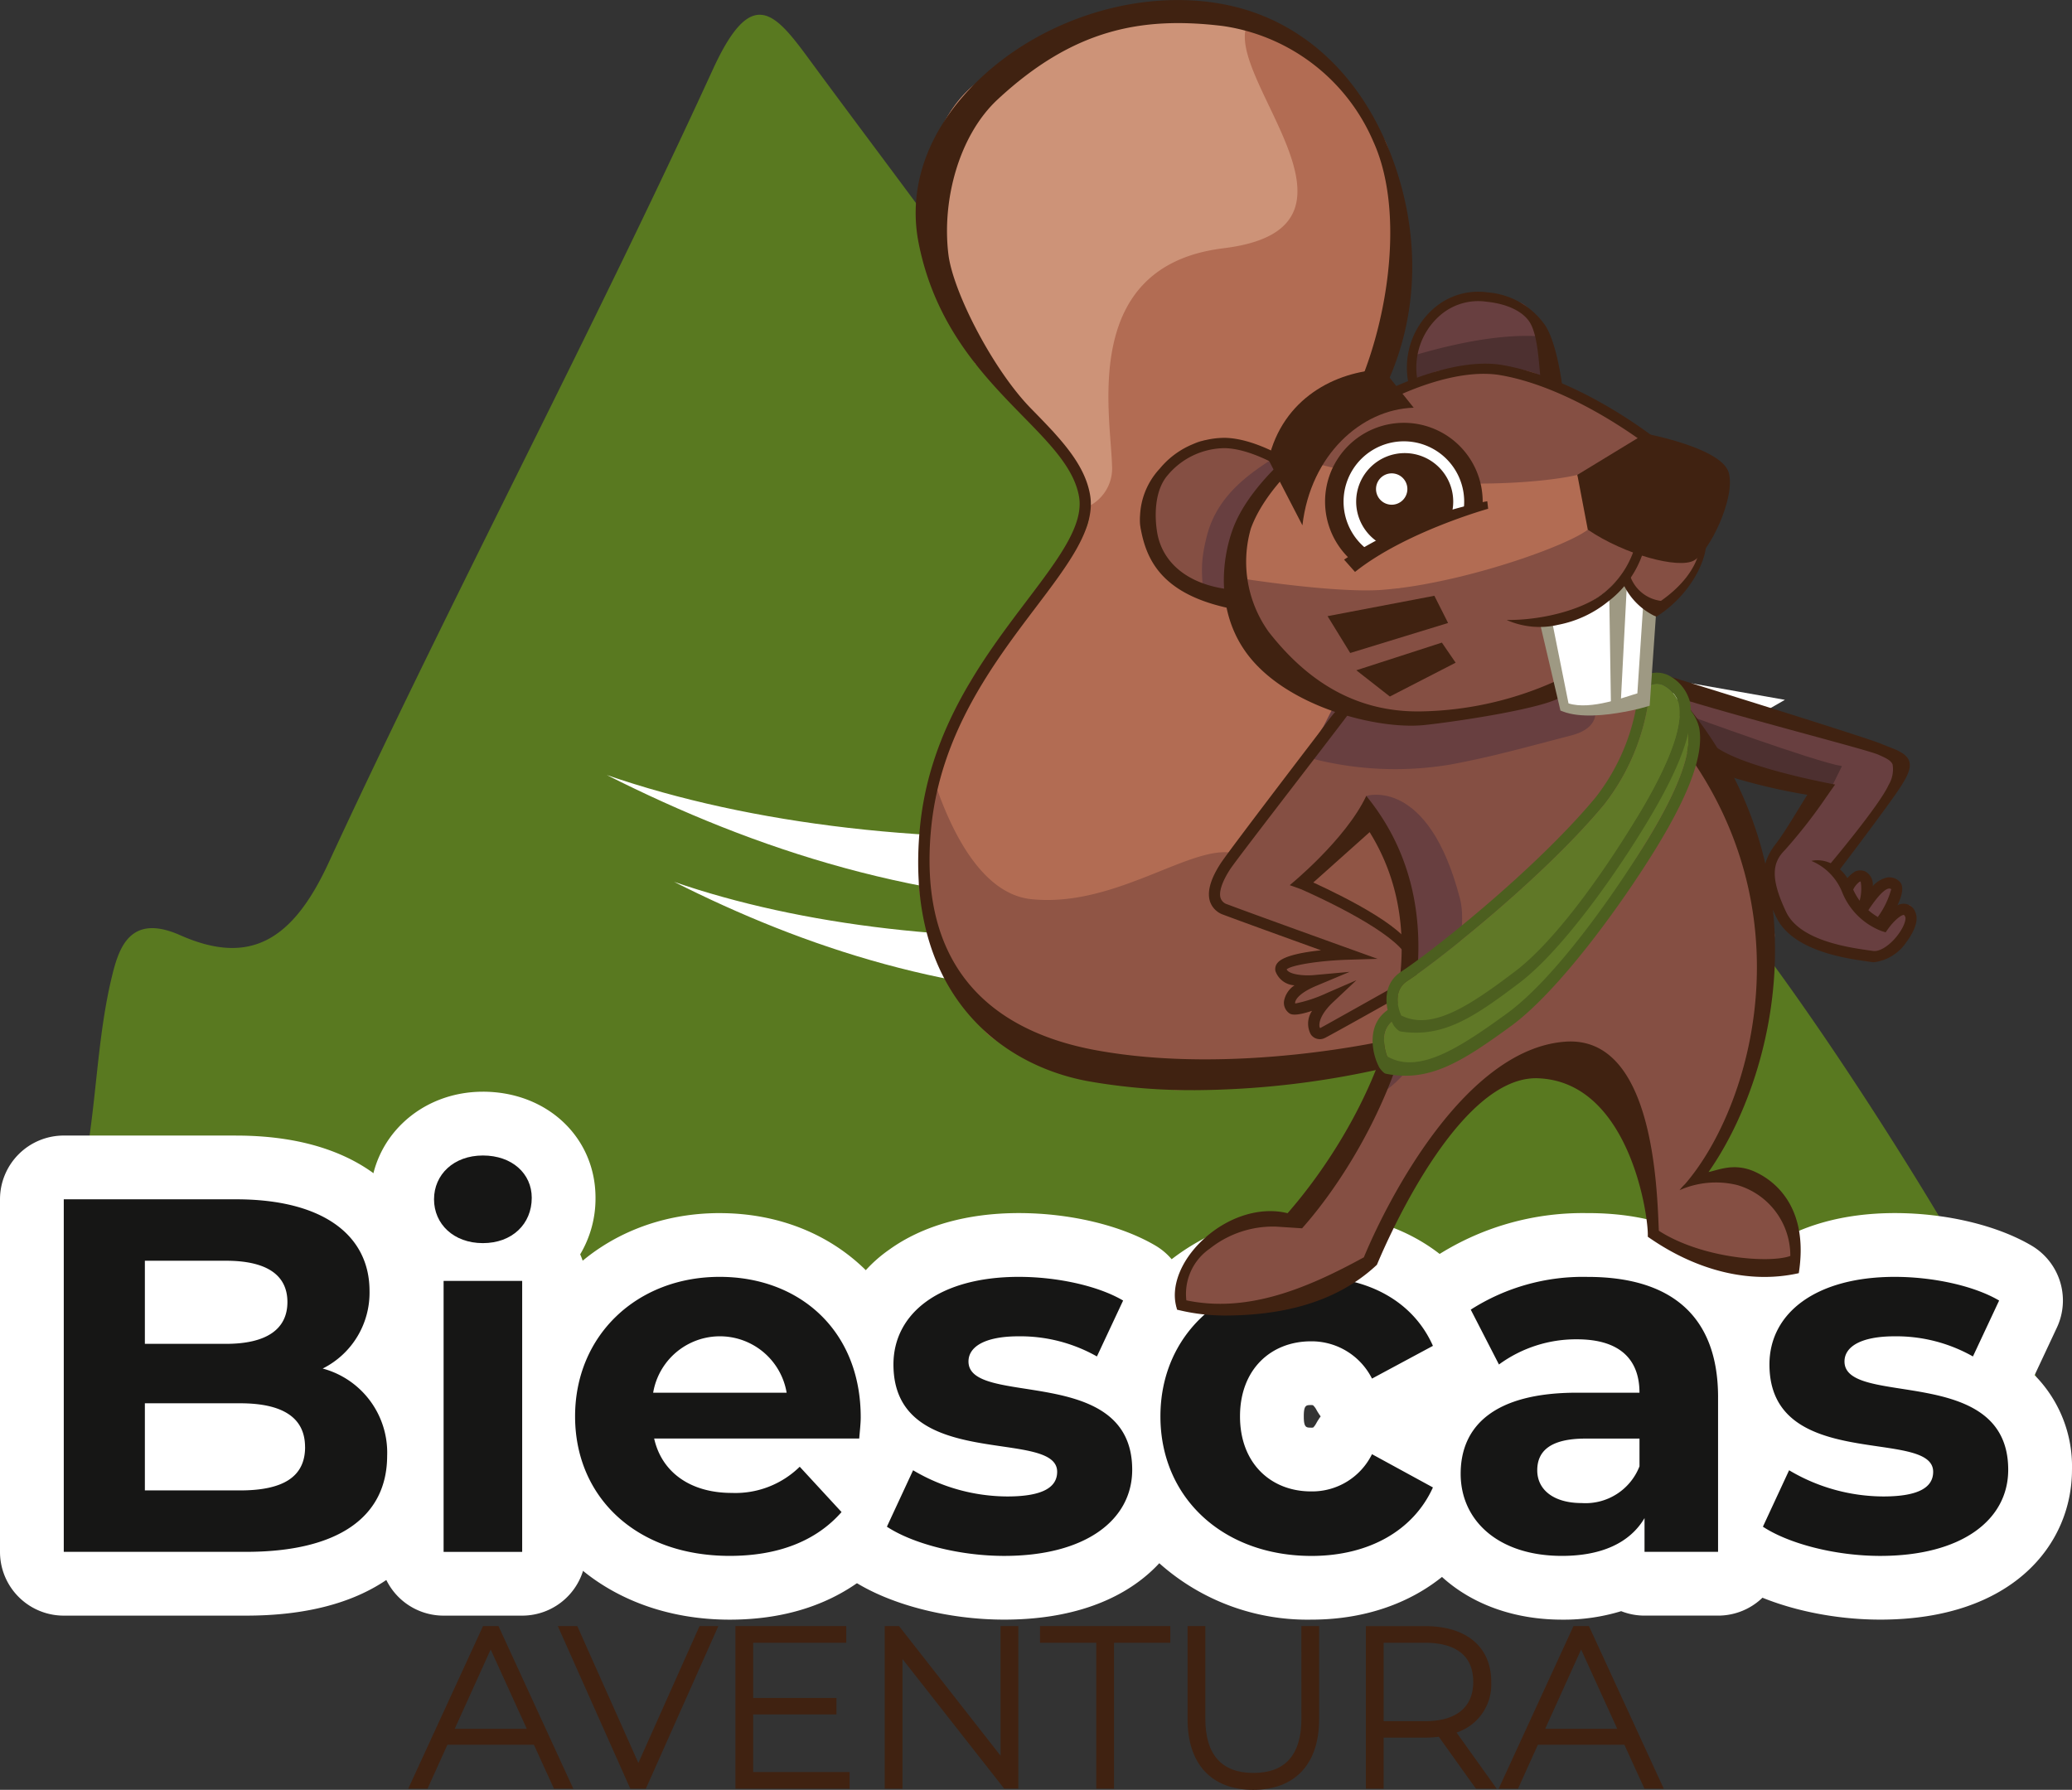 <svg xmlns="http://www.w3.org/2000/svg" xmlns:xlink="http://www.w3.org/1999/xlink" id="Grupo_4141" data-name="Grupo 4141" width="211.493" height="182.712" viewBox="0 0 211.493 182.712"><rect x="0" y="0" width="211.493" height="182.712" fill="#333333" stroke="none"/><defs><clipPath id="clip-path"><rect id="Rect&#xE1;ngulo_1429" data-name="Rect&#xE1;ngulo 1429" width="211.493" height="182.712" fill="none"></rect></clipPath></defs><g id="Grupo_4144" data-name="Grupo 4144" clip-path="url(#clip-path)"><path id="Trazado_1308" data-name="Trazado 1308" d="M208.051,134.573c1.23,3.431,8.576,6.947,2,10.978-4.913,3.012-10.508,8.934-16.28-1.088-6.455-11.209-7.352-10.635-17.533-2.693-4.514,3.521-9.554,6.471-13.551,10.516-5,5.064-6.866,2.247-8.972-2.428-.993-2.2-3.043-3.969-3.772-6.22-1.979-6.114-5.278-5.334-9.489-2.622a44.308,44.308,0,0,1-8.685,4.652c-6.73,2.433-14.386,7.689-17.282-4.942-.83-3.62-3.6-2.544-5.607-.974a66.5,66.5,0,0,0-5.242,5.194c-5.072,4.971-9.582,8.73-14.319-.941-2.8-5.714-7.541-8.487-14.763-5.059-8.929,4.237-18.485.009-27.236-1.583-9.641-1.753-18.43-8.075-27.82-11.8-4.437-1.759-6.178-4.216-5.521-8.862.768-5.438,1-11,2.3-16.3.7-2.856,1.856-6.384,6.945-4.125,7.148,3.174,11.5.5,15.141-7.372C50.97,61.67,65.091,35.167,77.6,7.887c3.966-8.645,6.3-5.836,9.884-.95,9,12.257,18.4,24.26,26.531,37.105,4.43,7,8.119,9.586,15.34,4.553,4.606-3.211,8.523-3.127,11.594,3.11,3.343,6.789,8.467,12.656,11.8,19.448,4.132,8.411,11.927,10.372,19.215,13.146,8.463,3.221,34.393,45.57,36.079,50.274" transform="translate(-4.833 -0.808)" fill="#597920"></path><path id="Trazado_1309" data-name="Trazado 1309" d="M8.254,225.6A3.254,3.254,0,0,1,5,222.343V186.352A3.254,3.254,0,0,1,8.254,183.1H25.838c8.16,0,16.88,3.314,16.88,12.612a11.987,11.987,0,0,1-2.4,7.351,12.089,12.089,0,0,1,4.195,9.462,11.557,11.557,0,0,1-5.049,9.917c-3.019,2.1-7.259,3.158-12.6,3.158Zm18-12.781c3.378,0,3.378-.76,3.378-1.168s0-1.218-3.378-1.218H19.787v2.386Zm-1.44-14.962a5.314,5.314,0,0,0,2.844-.519c.113-.076.175-.118.175-.493,0-.353-.051-.386-.153-.454a5.459,5.459,0,0,0-2.866-.508H19.787v1.975Z" transform="translate(-1.746 -63.924)" fill="#fff"></path><path id="Trazado_1310" data-name="Trazado 1310" d="M24.093,184.607c9,0,13.625,3.754,13.625,9.358a8.652,8.652,0,0,1-4.782,7.918,8.888,8.888,0,0,1,6.581,8.895c0,6.222-4.936,9.82-14.4,9.82H6.509V184.607Zm-9.306,14.756h8.278c4.062,0,6.273-1.44,6.273-4.267s-2.211-4.216-6.273-4.216H14.787v8.483m0,14.962H24.5c4.319,0,6.632-1.338,6.632-4.422,0-3.034-2.313-4.473-6.632-4.473H14.787v8.895M24.093,178.1H6.509A6.509,6.509,0,0,0,0,184.607V220.6a6.509,6.509,0,0,0,6.509,6.509H25.121c6.019,0,10.883-1.258,14.457-3.739a14.874,14.874,0,0,0,6.448-12.59,15.608,15.608,0,0,0-3.383-9.911,15.524,15.524,0,0,0,1.584-6.9c0-7.319-5.273-15.866-20.134-15.866" transform="translate(0 -62.179)" fill="#fff"></path><path id="Trazado_1311" data-name="Trazado 1311" d="M67.3,223.2a3.254,3.254,0,0,1-3.254-3.254V192.282a3.252,3.252,0,0,1,1.477-2.727,7.459,7.459,0,0,1-2.454-5.6c0-4.405,3.543-7.728,8.242-7.728s8.241,3.256,8.241,7.574a7.678,7.678,0,0,1-2.48,5.739,3.253,3.253,0,0,1,1.5,2.744v27.662a3.254,3.254,0,0,1-3.254,3.254Z" transform="translate(-22.018 -61.525)" fill="#fff"></path><path id="Trazado_1312" data-name="Trazado 1312" d="M69.561,177.734c2.982,0,4.987,1.851,4.987,4.319,0,2.673-2.005,4.627-4.987,4.627s-4.988-1.954-4.988-4.473,2.006-4.473,4.988-4.473m4.01,40.464H65.55V190.536h8.021Zm-4.01-46.973c-6.447,0-11.5,4.824-11.5,10.982a10.709,10.709,0,0,0,1.568,5.616,6.48,6.48,0,0,0-.591,2.713V218.2a6.509,6.509,0,0,0,6.509,6.509h8.021A6.509,6.509,0,0,0,80.08,218.2V190.536a6.5,6.5,0,0,0-.588-2.707,11.137,11.137,0,0,0,1.565-5.777c0-6.173-4.942-10.828-11.5-10.828" transform="translate(-20.272 -59.779)" fill="#fff"></path><path id="Trazado_1313" data-name="Trazado 1313" d="M104.225,230.256c-11.21,0-19.039-7.195-19.039-17.5,0-9.975,7.742-17.5,18.01-17.5,10.393,0,17.651,7.237,17.651,17.6,0,.584-.061,1.243-.113,1.824-.019.2-.036.4-.051.585a3.254,3.254,0,0,1-3.245,3.006h-1.295l1.887,2.046a3.254,3.254,0,0,1,.054,4.352c-3.2,3.651-8,5.581-13.86,5.581" transform="translate(-29.741 -68.171)" fill="#fff"></path><path id="Trazado_1314" data-name="Trazado 1314" d="M101.45,196.772c8.124,0,14.4,5.45,14.4,14.345,0,.617-.1,1.491-.154,2.16H94.766c.771,3.445,3.7,5.553,7.918,5.553a9.376,9.376,0,0,0,6.941-2.674l4.268,4.628c-2.571,2.931-6.427,4.473-11.414,4.473-9.563,0-15.784-6.015-15.784-14.242,0-8.279,6.324-14.242,14.756-14.242M94.663,208.6h13.625a6.909,6.909,0,0,0-13.625,0m6.787-18.335c-12.123,0-21.265,8.921-21.265,20.751,0,12.024,9.375,20.751,22.293,20.751,8.629,0,13.631-3.638,16.308-6.69a6.512,6.512,0,0,0,1.1-6.824,6.5,6.5,0,0,0,2.292-4.478c.012-.167.029-.35.047-.537.059-.65.126-1.388.126-2.119,0-12.083-8.792-20.853-20.905-20.853" transform="translate(-27.995 -66.426)" fill="#fff"></path><path id="Trazado_1315" data-name="Trazado 1315" d="M149.32,230.256c-5.126,0-10.532-1.382-13.773-3.52a3.255,3.255,0,0,1-1.159-4.087l2.674-5.758a3.253,3.253,0,0,1,1.222-1.387,9.726,9.726,0,0,1-3.53-8.04c0-8.428,8.064-12.2,16.057-12.2,4.578,0,9.288,1.1,12.293,2.866a3.253,3.253,0,0,1,1.3,4.185l-2.674,5.707a3.247,3.247,0,0,1-1.047,1.261,9.585,9.585,0,0,1,4.954,8.926c0,8.321-8.194,12.046-16.314,12.046" transform="translate(-46.813 -68.171)" fill="#fff"></path><path id="Trazado_1316" data-name="Trazado 1316" d="M149.065,196.772c3.805,0,8.021.874,10.643,2.417l-2.674,5.707a15.882,15.882,0,0,0-7.969-2.057c-3.6,0-5.141,1.132-5.141,2.571,0,4.731,16.71.154,16.71,11.054,0,5.141-4.782,8.792-13.06,8.792-4.678,0-9.409-1.286-11.979-2.982l2.673-5.759a18.925,18.925,0,0,0,9.615,2.673c3.7,0,5.09-.977,5.09-2.519,0-4.525-16.71.1-16.71-10.952,0-5.244,4.73-8.946,12.8-8.946m0-6.509c-5.271,0-9.848,1.292-13.236,3.737a14.152,14.152,0,0,0-6.075,11.718,13.717,13.717,0,0,0,2.531,8.226l-2.6,5.589a6.509,6.509,0,0,0,2.319,8.173c3.793,2.5,9.757,4.058,15.564,4.058,13.518,0,19.569-7.685,19.569-15.3a13.25,13.25,0,0,0-3.816-9.656l2.275-4.858a6.508,6.508,0,0,0-2.593-8.371c-3.529-2.076-8.742-3.316-13.944-3.316" transform="translate(-45.067 -66.426)" fill="#fff"></path><path id="Trazado_1317" data-name="Trazado 1317" d="M195.662,230.256c-10.823,0-18.679-7.358-18.679-17.5s7.855-17.5,18.679-17.5c7.13,0,12.874,3.357,15.366,8.98a3.254,3.254,0,0,1-1.435,4.185l-6.22,3.342A3.253,3.253,0,0,1,199,210.512a3.689,3.689,0,0,0-3.392-2.159c-2.5,0-4,1.647-4,4.406s1.494,4.406,4,4.406a3.593,3.593,0,0,0,3.379-2.136,3.253,3.253,0,0,1,4.4-1.272l6.221,3.394a3.255,3.255,0,0,1,1.405,4.2c-2.527,5.575-8.267,8.9-15.355,8.9" transform="translate(-61.789 -68.171)" fill="#fff"></path><path id="Trazado_1318" data-name="Trazado 1318" d="M193.916,196.772c5.81,0,10.386,2.52,12.391,7.044l-6.22,3.342a6.9,6.9,0,0,0-6.222-3.805c-4.062,0-7.25,2.828-7.25,7.661s3.188,7.661,7.25,7.661a6.805,6.805,0,0,0,6.222-3.805l6.22,3.394c-2,4.422-6.581,6.992-12.391,6.992-9,0-15.424-5.913-15.424-14.242s6.427-14.242,15.424-14.242m0-6.509a22.678,22.678,0,0,0-15.5,5.722,20.77,20.77,0,0,0,0,30.058,22.68,22.68,0,0,0,15.5,5.721c8.4,0,15.249-4.043,18.319-10.814a6.509,6.509,0,0,0-2.811-8.4l-2.789-1.521,2.753-1.479a6.509,6.509,0,0,0,2.87-8.37c-3.029-6.835-9.885-10.916-18.342-10.916m-.051,21.9c-.493,0-.741,0-.741-1.152s.248-1.152.741-1.152a.775.775,0,0,1,.2.018,1.757,1.757,0,0,1,.368.5,6.708,6.708,0,0,0,.414.639,6.549,6.549,0,0,0-.44.686,1.889,1.889,0,0,1-.32.449,1.1,1.1,0,0,1-.217.017" transform="translate(-60.044 -66.426)" fill="#fff"></path><path id="Trazado_1319" data-name="Trazado 1319" d="M237.654,230.256c-8,0-13.589-4.785-13.589-11.635a10.492,10.492,0,0,1,4.693-9.037,3.249,3.249,0,0,1-.426-.633l-2.879-5.6a3.255,3.255,0,0,1,1.007-4.138,24.305,24.305,0,0,1,13.816-3.946c10.531,0,16.571,5.665,16.571,15.543V226.59a3.254,3.254,0,0,1-3.254,3.254h-7.507a3.24,3.24,0,0,1-2.1-.767,15.723,15.723,0,0,1-6.333,1.179m1.475-11.935a5.081,5.081,0,0,0,1.386-.044h-.445a9.016,9.016,0,0,0-.942.044" transform="translate(-78.227 -68.171)" fill="#fff"></path><path id="Trazado_1320" data-name="Trazado 1320" d="M238.531,196.772c8.432,0,13.317,3.908,13.317,12.289v15.784h-7.507V221.4c-1.491,2.519-4.371,3.856-8.432,3.856-6.478,0-10.335-3.6-10.335-8.381,0-4.884,3.445-8.278,11.877-8.278h6.375c0-3.445-2.056-5.45-6.375-5.45a13.3,13.3,0,0,0-7.969,2.571l-2.879-5.6a21.256,21.256,0,0,1,11.928-3.342m-.616,23.086a5.911,5.911,0,0,0,5.913-3.754v-2.828h-5.5c-3.754,0-4.936,1.388-4.936,3.239,0,2.005,1.7,3.342,4.525,3.342m.616-29.595a27.611,27.611,0,0,0-15.7,4.549,6.51,6.51,0,0,0-2.014,8.277l2.056,4a13.8,13.8,0,0,0-3.8,9.785c0,8.627,7.083,14.889,16.843,14.889a19.953,19.953,0,0,0,6.039-.866,6.482,6.482,0,0,0,2.393.454h7.507a6.509,6.509,0,0,0,6.509-6.509V209.06c0-7.518-3.088-11.845-5.678-14.149-3.466-3.084-8.226-4.648-14.147-4.648" transform="translate(-76.481 -66.426)" fill="#fff"></path><path id="Trazado_1321" data-name="Trazado 1321" d="M286.7,230.256c-5.126,0-10.532-1.382-13.772-3.52a3.254,3.254,0,0,1-1.159-4.087l2.673-5.758a3.248,3.248,0,0,1,1.222-1.386,9.728,9.728,0,0,1-3.53-8.041c0-8.428,8.065-12.2,16.057-12.2,4.578,0,9.289,1.1,12.294,2.866a3.253,3.253,0,0,1,1.3,4.185l-2.674,5.707a3.253,3.253,0,0,1-1.047,1.261,9.586,9.586,0,0,1,4.954,8.926c0,8.321-8.193,12.046-16.314,12.046" transform="translate(-94.775 -68.171)" fill="#fff"></path><path id="Trazado_1322" data-name="Trazado 1322" d="M286.444,196.772c3.8,0,8.021.874,10.644,2.417l-2.674,5.707a15.882,15.882,0,0,0-7.969-2.057c-3.6,0-5.141,1.132-5.141,2.571,0,4.731,16.71.154,16.71,11.054,0,5.141-4.781,8.792-13.06,8.792-4.678,0-9.409-1.286-11.979-2.982l2.673-5.759a18.926,18.926,0,0,0,9.615,2.673c3.7,0,5.09-.977,5.09-2.519,0-4.525-16.711.1-16.711-10.952,0-5.244,4.731-8.946,12.8-8.946m0-6.509c-5.271,0-9.848,1.292-13.236,3.737a14.153,14.153,0,0,0-6.075,11.718,13.723,13.723,0,0,0,2.531,8.227l-2.594,5.588a6.51,6.51,0,0,0,2.318,8.173c3.793,2.5,9.757,4.058,15.565,4.058,13.518,0,19.569-7.685,19.569-15.3a13.25,13.25,0,0,0-3.816-9.656l2.276-4.857a6.509,6.509,0,0,0-2.594-8.372c-3.53-2.076-8.742-3.316-13.944-3.316" transform="translate(-93.029 -66.426)" fill="#fff"></path><path id="Trazado_1323" data-name="Trazado 1323" d="M71.655,255.04l-7.636,16.6H65.99l2.027-4.488h8.831l2.05,4.488h1.97l-7.635-16.6Zm4.464,10.48H68.768l3.666-8.092Z" transform="translate(-22.351 -89.041)" fill="#402211"></path><path id="Trazado_1324" data-name="Trazado 1324" d="M95.7,269.012,89.467,255.04H87.478l7.4,16.6h1.585l7.4-16.6h-1.92Z" transform="translate(-30.541 -89.041)" fill="#402211"></path><path id="Trazado_1325" data-name="Trazado 1325" d="M117.143,264.053h8.5v-1.676h-8.5v-5.637h9.5v-1.7H115.33v16.6h11.655v-1.7h-9.842Z" transform="translate(-40.265 -89.041)" fill="#402211"></path><path id="Trazado_1326" data-name="Trazado 1326" d="M150.569,268.274,140.208,255.04h-1.464v16.6h1.813V258.4l10.384,13.236h1.44v-16.6h-1.813Z" transform="translate(-48.439 -89.041)" fill="#402211"></path><path id="Trazado_1327" data-name="Trazado 1327" d="M163.1,256.739h5.741v14.9h1.813v-14.9H176.4v-1.7H163.1Z" transform="translate(-56.944 -89.041)" fill="#402211"></path><path id="Trazado_1328" data-name="Trazado 1328" d="M197.858,264.5c0,3.67-1.646,5.53-4.892,5.53s-4.914-1.86-4.914-5.53V255.04h-1.813v9.507c0,4.58,2.444,7.206,6.7,7.206s6.727-2.627,6.727-7.206V255.04h-1.813Z" transform="translate(-65.021 -89.041)" fill="#402211"></path><path id="Trazado_1329" data-name="Trazado 1329" d="M227,260.742c0-3.57-2.523-5.7-6.75-5.7H214.2v16.6h1.813v-5.217h4.231a11.059,11.059,0,0,0,1.4-.092l3.789,5.309h2.122l-4.1-5.737a5.144,5.144,0,0,0,3.54-5.159m-1.835,0c0,2.582-1.746,4-4.915,4h-4.231v-8.006h4.231c2.243,0,4.915.694,4.915,4" transform="translate(-74.784 -89.041)" fill="#402211"></path><path id="Trazado_1330" data-name="Trazado 1330" d="M244.241,255.04h-1.578l-7.636,16.6H237l2.027-4.488h8.831l2.05,4.488h1.97Zm2.886,10.48h-7.351l3.666-8.092Z" transform="translate(-82.054 -89.041)" fill="#402211"></path><path id="Trazado_1331" data-name="Trazado 1331" d="M43.008,214.268c0,6.221-4.936,9.82-14.4,9.82H10V188.1H27.584c9,0,13.625,3.753,13.625,9.358a8.651,8.651,0,0,1-4.781,7.918,8.888,8.888,0,0,1,6.581,8.895m-24.731-19.9v8.484h8.278c4.061,0,6.272-1.44,6.272-4.267s-2.211-4.217-6.272-4.217Zm16.35,19.024c0-3.034-2.314-4.473-6.632-4.473H18.278v8.895H28c4.319,0,6.632-1.338,6.632-4.422" transform="translate(-3.491 -65.67)" fill="#161615"></path><path id="Trazado_1332" data-name="Trazado 1332" d="M68.065,185.7c0-2.52,2.005-4.473,4.987-4.473s4.988,1.851,4.988,4.319c0,2.673-2,4.627-4.988,4.627s-4.987-1.954-4.987-4.473m.977,8.329h8.021v27.661H69.042Z" transform="translate(-23.763 -63.27)" fill="#161615"></path><path id="Trazado_1333" data-name="Trazado 1333" d="M119.183,216.767H98.257c.771,3.445,3.7,5.553,7.918,5.553a9.375,9.375,0,0,0,6.941-2.674l4.268,4.628c-2.571,2.931-6.427,4.473-11.414,4.473-9.563,0-15.784-6.015-15.784-14.242,0-8.278,6.324-14.242,14.756-14.242,8.124,0,14.4,5.45,14.4,14.345,0,.617-.1,1.491-.154,2.16m-21.029-4.678H111.78a6.909,6.909,0,0,0-13.625,0" transform="translate(-31.486 -69.917)" fill="#161615"></path><path id="Trazado_1334" data-name="Trazado 1334" d="M139.086,225.766l2.673-5.759a18.92,18.92,0,0,0,9.615,2.674c3.7,0,5.09-.977,5.09-2.519,0-4.526-16.71.1-16.71-10.952,0-5.244,4.73-8.946,12.8-8.946,3.805,0,8.021.874,10.643,2.417l-2.674,5.708a15.882,15.882,0,0,0-7.969-2.057c-3.6,0-5.141,1.131-5.141,2.571,0,4.73,16.711.154,16.711,11.054,0,5.142-4.782,8.792-13.06,8.792-4.679,0-9.409-1.285-11.98-2.982" transform="translate(-48.558 -69.917)" fill="#161615"></path><path id="Trazado_1335" data-name="Trazado 1335" d="M181.982,214.505c0-8.33,6.427-14.242,15.424-14.242,5.81,0,10.386,2.52,12.391,7.044l-6.22,3.342a6.9,6.9,0,0,0-6.222-3.805c-4.062,0-7.25,2.828-7.25,7.661s3.188,7.661,7.25,7.661a6.806,6.806,0,0,0,6.222-3.8l6.22,3.394c-2,4.422-6.581,6.992-12.391,6.992-9,0-15.424-5.913-15.424-14.242" transform="translate(-63.535 -69.917)" fill="#161615"></path><path id="Trazado_1336" data-name="Trazado 1336" d="M255.338,212.552v15.784h-7.506v-3.444c-1.491,2.519-4.371,3.856-8.432,3.856-6.478,0-10.335-3.6-10.335-8.381,0-4.884,3.445-8.278,11.877-8.278h6.375c0-3.445-2.056-5.45-6.375-5.45a13.3,13.3,0,0,0-7.969,2.571l-2.879-5.6a21.255,21.255,0,0,1,11.928-3.342c8.432,0,13.317,3.908,13.317,12.289m-8.021,7.044v-2.828h-5.5c-3.754,0-4.936,1.388-4.936,3.239,0,2.005,1.7,3.342,4.525,3.342a5.911,5.911,0,0,0,5.913-3.754" transform="translate(-79.972 -69.917)" fill="#161615"></path><path id="Trazado_1337" data-name="Trazado 1337" d="M276.465,225.766l2.673-5.759a18.92,18.92,0,0,0,9.615,2.674c3.7,0,5.09-.977,5.09-2.519,0-4.526-16.711.1-16.711-10.952,0-5.244,4.731-8.946,12.8-8.946,3.8,0,8.021.874,10.644,2.417l-2.674,5.708a15.882,15.882,0,0,0-7.969-2.057c-3.6,0-5.141,1.131-5.141,2.571,0,4.73,16.711.154,16.711,11.054,0,5.142-4.782,8.792-13.06,8.792-4.678,0-9.409-1.285-11.979-2.982" transform="translate(-96.521 -69.917)" fill="#161615"></path><path id="Trazado_1338" data-name="Trazado 1338" d="M105.674,133.843c26.808,13.517,60.656,19.984,106.568-6.8l-8.409-1.484c-31.12,16.362-72.277,17.24-98.159,8.289" transform="translate(-36.893 -43.834)" fill="#fff"></path><path id="Trazado_1339" data-name="Trazado 1339" d="M95.164,116.542c30.249,15.253,68.444,22.55,120.25-7.678l-9.488-1.674c-35.115,18.461-81.557,19.453-110.761,9.352" transform="translate(-33.224 -37.423)" fill="#fff"></path><path id="Trazado_1340" data-name="Trazado 1340" d="M262.058,107.3l20.523,6.227s2.766,1.314,2.766,2.011-2.766,5.724-2.766,5.724l-4.018,5.055s1.838,1.1,1.559,1.986,1.146-1.658,1.146-1.658.758.584.758.873-.521,2.663-.521,2.663l2.229-2.419s1.4-.023,1.613.519-1.8,3-1.8,3,2.523-1.759,2.911-1.366.634,1.507-.576,3.305a6.973,6.973,0,0,1-3.776,2.387l-6.9-2.578s-2.876-3.6-2.958-5.263-.462-2.9.2-3.37,4.927-6.261,4.927-6.261l-9.12-1.414-5.035-7.33Z" transform="translate(-91.491 -37.463)" fill="#683f40"></path><path id="Trazado_1341" data-name="Trazado 1341" d="M262.058,107.3l20.523,6.227s2.766,1.314,2.766,2.011-2.766,5.724-2.766,5.724l-4.018,5.055s1.838,1.1,1.559,1.986,1.146-1.658,1.146-1.658.758.584.758.873-.521,2.663-.521,2.663l2.229-2.419s1.4-.023,1.613.519-1.8,3-1.8,3,2.523-1.759,2.911-1.366.634,1.507-.576,3.305a6.973,6.973,0,0,1-3.776,2.387l-6.9-2.578s-2.876-3.6-2.958-5.263-.462-2.9.2-3.37,4.927-6.261,4.927-6.261l-9.12-1.414-5.035-7.33Z" transform="translate(-91.491 -37.463)" fill="#683f40"></path><path id="Trazado_1342" data-name="Trazado 1342" d="M278.951,126.253l-.87-.736c.053-.06,5.231-6.2,6.178-8.308a3.114,3.114,0,0,0,.416-2.095c-.163-.422-.672-.663-1.488-1.02-1.205-.526-13.771-3.725-20.359-5.782l-.769-2.144c.778.244,20.028,6.2,21.556,6.871.929.407,2.386.779,2.728,1.664.283.73-.143,1.622-1.045,2.972-1.377,2.051-6.13,8.32-6.347,8.577" transform="translate(-91.491 -37.066)" fill="#402211"></path><path id="Trazado_1343" data-name="Trazado 1343" d="M293.471,141.9l-.95-.627a8.76,8.76,0,0,0,1.369-2.835.308.308,0,0,0-.235-.069c-.684.081-1.77,1.709-2.178,2.32l-1.013-.5a4.561,4.561,0,0,0,.31-2.529.163.163,0,0,0-.118.016,2.2,2.2,0,0,0-.733,1l-1.06-.411a3.185,3.185,0,0,1,1.339-1.634,1.285,1.285,0,0,1,1.015-.017,1.5,1.5,0,0,1,.786,1.517,2.684,2.684,0,0,1,1.52-.9,1.491,1.491,0,0,1,1.205.415c.637.59.214,2.019-1.256,4.246" transform="translate(-100.849 -47.663)" fill="#402211"></path><path id="Trazado_1344" data-name="Trazado 1344" d="M264.849,112.227s12.918,4.735,15.629,5.161l-1.466,2.965-7.728-2.026-4.128-2.037Z" transform="translate(-92.466 -39.181)" fill="#4d3030"></path><path id="Trazado_1345" data-name="Trazado 1345" d="M285.042,138.921a1.942,1.942,0,0,1-.318-.025l-.41-.057c-2.3-.326-7.671-1.09-9.319-4.551-1.725-3.623-1.586-5.443-.025-7.46.947-1.224,2.317-3.6,3.214-5a59.3,59.3,0,0,1-8.357-2l-1.431-3.276c2.264,2.344,12.618,4.229,12.618,4.229l-.763,1.08a53.163,53.163,0,0,1-4.341,5.588c-1.216,1.216-1.622,2.7.112,6.346,1.386,2.91,6.337,3.613,8.453,3.914l.419.06c.674.1,1.714-.564,2.515-1.619.687-.9.865-1.641.77-1.855-.061-.137-.12-.2-.151-.205-.313,0-1.064.656-1.614,1.438l-.239.338-.4-.122a7.06,7.06,0,0,1-4.057-4.022,5.764,5.764,0,0,0-3.125-3.145c.948-.239,3.047.022,4.174,2.7a6.162,6.162,0,0,0,2.983,3.228c.506-.635,1.458-1.632,2.381-1.552a1.308,1.308,0,0,1,1.081.873c.477,1.063-.569,2.572-.9,3.01a4.69,4.69,0,0,1-3.275,2.078" transform="translate(-93.704 -40.692)" fill="#402211"></path><path id="Trazado_1346" data-name="Trazado 1346" d="M192.029,109.052s-19.2,2.717-21.8,2.6-16.517-2.706-19.4-6.014-6.653-11.612-6.712-14.941,3.175-17.574,5.454-21.057,10.592-12.671,11.707-15.61-3.456-9.557-3.456-9.557l-7.979-7s-5.96-11.011-5.726-15.271S146,12.321,149.463,9.287s13.7-7.915,18.143-8.148c3.165-.169,12.938.6,15.609,3.7s7.879,8.331,8.62,10.256,4.393,13.429-1.071,24.5,5.35,44.464,5.35,44.464-.2,21.486-4.085,25" transform="translate(-50.31 -0.39)" fill="#b26c53"></path><path id="Trazado_1347" data-name="Trazado 1347" d="M196.024,129.716c-3.109-4.03-6.451-7.749-6.451-7.749s-9.25,8.312-13.595,7.659-12.021,5.635-20.417,4.744c-4.9-.519-7.984-6.573-9.7-11.522a56.511,56.511,0,0,0-1.747,10.035c.059,3.329,3.827,11.633,6.713,14.941s16.8,5.894,19.4,6.015,21.8-2.6,21.8-2.6c2.905-2.626,3.75-15.3,3.992-21.528" transform="translate(-50.314 -42.582)" fill="#905545"></path><path id="Trazado_1348" data-name="Trazado 1348" d="M175.2,25.73c17.423-2.123-1.369-18.611,2.79-23.457a40.814,40.814,0,0,0-10.381-1.138c-4.446.236-14.679,5.117-18.143,8.151s-5.118,8.649-5.351,12.911,5.726,15.271,5.726,15.271l7.978,7s3.046,4.413,3.557,7.632a4.316,4.316,0,0,0,2.438-4.229c-.141-5.322-3.225-20.359,11.386-22.139" transform="translate(-50.31 -0.389)" fill="#cd9378"></path><path id="Trazado_1349" data-name="Trazado 1349" d="M171.977,111.285a59.725,59.725,0,0,1-10.825-.92c-9.337-1.731-18.737-9.462-17.113-25.965.982-9.969,6.47-17.223,10.881-23.053,3.276-4.328,5.863-7.749,5.35-10.662-.505-2.865-2.927-5.34-5.73-8.2-3.992-4.082-8.962-9.16-10.642-17.685-1.15-5.823,1.02-11.726,6.107-16.618,6.849-6.586,17.315-9.61,26.043-7.525,6.673,1.593,12.107,6.323,15.3,13.321,3.754,8.234,4.328,18.378-.757,27.364l-3.567,1.6c4.389-7.2,6.9-20.569,3.289-28.49a19.807,19.807,0,0,0-15.385-11.8c-8.353-1.011-15.289.374-22.958,7.495-3.984,3.7-5.713,10.35-5.029,15.844.475,3.8,4.53,11.727,8.417,15.7,2.935,3,5.47,5.592,6.036,8.8.6,3.4-2.118,7-5.563,11.547-4.324,5.714-9.7,12.828-10.652,22.477-1.549,15.737,7.913,21.043,16.752,22.683,14.229,2.635,30.145-1.07,30.3-1.112l-.522,2.892a89.193,89.193,0,0,1-19.727,2.311" transform="translate(-50.133 0)" fill="#402211"></path><path id="Trazado_1350" data-name="Trazado 1350" d="M244.406,159.328c-1.993-1.139-5.5-2.562-6.641-1.517,0,0,4.459-8.159,5.312-10.911a120.314,120.314,0,0,0,2.473-13.893c-.04-.833-2.693-14.158-4.928-16.594a49.7,49.7,0,0,1-4.979-7.4l-3.352-1.405s-8.337-.285-10.33,0-13.01,3.023-15.469,2.087l-2.458-.937s-3.7,1.516-4.867,3.4-10.9,14.79-10.9,14.79-.916,3.246.994,3.955,12.021,3.163,12.021,3.163-6.486,1.592-6.386,2.462,3.073.58,3.073.58l-2.512,2.613,1.845.561h2.069l-1.4,2.044,1.123,1.276,8.321-5.322-.591,6.625-7.451,13.523-2.933,3.962a9.68,9.68,0,0,0-11.981,8.494s13.112,2.478,19.91-4.729c0,0,2.046-5.023,3.417-7.727s9.03-11.034,10.52-11.44,6.852.176,7.919.935,5.276,5.582,5.658,9.218a34.721,34.721,0,0,0,1.139,6.072,62.246,62.246,0,0,0,6.356,2.562c3.321,1.091,8.3.237,8.3.237s-1.281-5.549-3.273-6.688m-40.321-27.8c-.665-.379-6.781-3.705-6.781-3.705l7.35-6.636,3.042,4.73.924,9.03s-3.87-3.04-4.535-3.419" transform="translate(-64.399 -37.524)" fill="#854f43"></path><path id="Trazado_1351" data-name="Trazado 1351" d="M214.262,124.765s6.347-2.032,9.577,10.539c1.1,4.283-2.234,15.691-7.509,19.473,0,0,2.892-15.714,1.854-19.473s-3.922-10.539-3.922-10.539" transform="translate(-74.804 -43.516)" fill="#683f40"></path><path id="Trazado_1352" data-name="Trazado 1352" d="M208.533,108.285s-1.47,2.526-3.314,6.588a34.042,34.042,0,0,0,14.5.694c4.421-.828,7.477-1.719,12.254-2.951s1.347-5.135,1.347-5.135-16.391,5.166-24.786.8" transform="translate(-71.647 -37.524)" fill="#683f40"></path><path id="Trazado_1353" data-name="Trazado 1353" d="M189.238,172.5a19.812,19.812,0,0,1-4.432-.515l-.337-.076-.087-.335c-.541-2.074.469-4.649,2.638-6.722,2.538-2.425,5.922-3.5,8.728-2.794,7.538-8.609,17.225-26.423,7.656-39.985l.375-2.615c11.9,14.567,1.215,35.421-6.552,44.142l-2.612-.171a10.369,10.369,0,0,0-6.81,2.247,5.612,5.612,0,0,0-2.389,5.277c6.214,1.3,12.236-1.167,18.118-4.393,2.583-6.228,10.435-21.263,20.54-22.011,8.954-.661,9.38,14.66,9.567,19.3,4.384,2.827,11.28,3.346,13.424,2.574a7.509,7.509,0,0,0-5.43-7.242,9.156,9.156,0,0,0-5.876.525,4.947,4.947,0,0,1,.551-.614c7.163-8.285,13.379-30.331-3.171-48.193l2.727-1.451c14.906,17.521,9.781,38.532,2.848,48.409,1-.2,2.65-.992,4.761-.019,2.648,1.219,5.407,4.268,4.453,10.34-4.832,1.091-10.214-.148-15.169-3.55l-.242-.167,0-.294c-.034-2.538-2.116-15.5-11.159-15.882-.086-.005-.172-.007-.258-.007-8.534,0-16.146,18.867-16.234,19.045-4.5,4.222-10.5,5.181-15.624,5.181" transform="translate(-64.322 -38.209)" fill="#402211"></path><path id="Trazado_1354" data-name="Trazado 1354" d="M200.878,144.562a1.1,1.1,0,0,1-.9-.49,2.317,2.317,0,0,1,.136-2.406c-1.828.612-2.2.349-2.356.233a1.31,1.31,0,0,1-.512-1.218,2.449,2.449,0,0,1,1.071-1.614,2.182,2.182,0,0,1-1.946-1.455.97.97,0,0,1,.2-.821c.573-.737,2.624-1.11,4.453-1.3-3.286-1.187-8.7-3.145-9.966-3.632a2.148,2.148,0,0,1-1.366-1.349c-.32-.983.049-2.3,1.093-3.9.84-1.294,9.794-13,10.175-13.493,2.52-3.532,2.591-2.844,3.672-2.844-.291.544-12.076,15.7-12.893,16.957s-1.164,2.318-.965,2.932a1.009,1.009,0,0,0,.693.639c1.824.7,12.4,4.512,12.511,4.548l2.819,1.015-2.995.089c-2.936.09-5.794.543-6.288.987.245.522,1.722.675,2.768.583l3.659-.331-3.388,1.422c-1.979.831-2.154,1.554-2.171,1.691a.256.256,0,0,0,.011.12,14.359,14.359,0,0,0,3.243-1.079l3-1.3-2.38,2.238c-1.34,1.261-1.413,2.136-1.4,2.374a.437.437,0,0,0,.079.277c.8-.433,7.066-3.952,7.13-3.988l.558.993c-.259.145-6.352,3.569-7.208,4a1.157,1.157,0,0,1-.521.126" transform="translate(-66.184 -38.481)" fill="#402211"></path><path id="Trazado_1355" data-name="Trazado 1355" d="M214.827,141.007l-.417.961c.083-2.054-5.931-5.366-11.012-7.618l-1.14-.408s5.7-4.629,7.813-9.112l1.375,2.778-6.783,6.062c3.254,1.49,10.435,5.052,10.164,7.337" transform="translate(-70.613 -43.581)" fill="#402211"></path><path id="Trazado_1356" data-name="Trazado 1356" d="M248.586,112.413a4.556,4.556,0,0,0-2.162-2.855,2.755,2.755,0,0,0-2.622.046,9.13,9.13,0,0,0-.532,1.5,23.491,23.491,0,0,1-5.051,11.688c-6.865,7.93-18.482,16.644-21.234,18.329-2.369,1.446-1.815,4.357-1.192,5.692l.13.279s.4.6.677.657c4.46.915,7.833-1.263,12.735-4.828,5.052-3.675,11.586-12.84,14.929-18.315,3.413-5.589,4.826-9.574,4.322-12.188m-31.008,29.762c2.79-1.708,14.564-10.536,21.515-18.564,3.952-4.567,4.921-9.979,5.336-12.289.051-.29.094-.534.133-.726a1.579,1.579,0,0,1,1.342.069,3.365,3.365,0,0,1,1.526,2c.435,2.255-.965,6.049-4.161,11.281-3.28,5.374-9.874,13.394-14.806,16.98-4.85,3.527-9.091,5.355-11.726,5.053-.278-.755-.821-2.783.842-3.8" transform="translate(-75.151 -38.141)" fill="#4c5f1f"></path><path id="Trazado_1357" data-name="Trazado 1357" d="M246.533,111.323a1.582,1.582,0,0,0-1.341-.069c-.04.193-.083.437-.134.726-.414,2.31-1.384,7.722-5.336,12.289-6.951,8.028-18.724,16.858-21.515,18.564-1.662,1.019-1.119,3.045-.842,3.8,3.191,1.881,7.389-.857,12.24-4.382,4.932-3.588,11.012-12.275,14.293-17.649,3.2-5.233,4.6-9.028,4.161-11.283a3.371,3.371,0,0,0-1.526-2" transform="translate(-75.779 -38.801)" fill="#607827"></path><path id="Trazado_1358" data-name="Trazado 1358" d="M248.355,108.3a4.248,4.248,0,0,0-2.2-2.558,2.759,2.759,0,0,0-2.527.139,8.375,8.375,0,0,0-.457,1.4,21.153,21.153,0,0,1-4.418,10.986c-6.314,7.582-17.182,16.063-19.772,17.722-2.227,1.425-1.581,4.092-.929,5.3l.137.254s.406.541.679.584c4.337.68,7.505-1.459,12.1-4.934,4.732-3.582,10.677-12.293,13.69-17.475,3.075-5.29,4.285-9.025,3.7-11.421M219.6,136.947c2.626-1.681,13.64-10.276,20.033-17.95a22.545,22.545,0,0,0,4.671-11.554c.038-.268.07-.5.1-.673a1.589,1.589,0,0,1,1.3.012,3.145,3.145,0,0,1,1.548,1.787c.508,2.068-.7,5.626-3.577,10.58-2.956,5.085-9.005,12.74-13.624,16.236-4.541,3.437-8.56,5.284-11.114,5.1-.3-.688-.9-2.541.665-3.542" transform="translate(-75.913 -36.833)" fill="#4c5f1f"></path><path id="Trazado_1359" data-name="Trazado 1359" d="M246.308,107.393a1.594,1.594,0,0,0-1.3-.014c-.033.178-.064.405-.1.675a22.525,22.525,0,0,1-4.671,11.552c-6.392,7.674-17.407,16.271-20.033,17.951-1.564,1-.961,2.854-.665,3.543,3.15,1.619,7.1-1.067,11.636-4.5,4.617-3.5,10.146-11.752,13.1-16.838,2.88-4.953,4.083-8.511,3.577-10.578a3.146,3.146,0,0,0-1.549-1.788" transform="translate(-76.52 -37.443)" fill="#607827"></path><path id="Trazado_1360" data-name="Trazado 1360" d="M194.6,72.178s-7.7-4.352-10.243-2.8-6.155,6.266-5.542,8.549,3.375,5.019,4.867,6.257,6.946,2.257,6.946,2.257-.169-8.7.461-9.876a42.427,42.427,0,0,1,3.511-4.39" transform="translate(-62.404 -24.106)" fill="#854f43"></path><path id="Trazado_1361" data-name="Trazado 1361" d="M188.608,85.885a32.535,32.535,0,0,0,4.54,1.276l.86-1.973c-.007-2.659.051-6.929.48-7.725A42.17,42.17,0,0,1,198,73.075s.108-.592-2-1.46c-1.729,1.228-5.751,3.406-6.966,7.948-.845,3.165-.457,4.3-.421,6.323" transform="translate(-65.806 -25.003)" fill="#683f40"></path><path id="Trazado_1362" data-name="Trazado 1362" d="M235.578,54.888s-1.073-6.869-3.276-7.722-6.955-.838-8.493.534-2.894,5.176-2.984,5.836.746,1.715.746,1.715a51.688,51.688,0,0,1,6.092-1.205,74.654,74.654,0,0,1,7.916.842" transform="translate(-77.093 -16.265)" fill="#683f40"></path><path id="Trazado_1363" data-name="Trazado 1363" d="M221.079,54.769a6.086,6.086,0,0,0-.253.893c-.09.66.746,1.715.746,1.715a51.745,51.745,0,0,1,6.09-1.2,74.492,74.492,0,0,1,7.917.842,29.469,29.469,0,0,0-1.045-4.27c-4.455-.4-10.045.991-13.456,2.025" transform="translate(-77.093 -18.39)" fill="#4d3030"></path><path id="Trazado_1364" data-name="Trazado 1364" d="M220.861,55.348a8,8,0,0,1,2.5-7.855,6.891,6.891,0,0,1,5.532-1.66A7.908,7.908,0,0,1,234.76,49.2c1.194,1.8,1.727,6,1.785,6.476l-2.252-1.02c-.182-1.521-.266-4.4-1.093-5.745-.675-1.1-2.252-1.9-4.406-2.122a5.937,5.937,0,0,0-4.755,1.386,7.067,7.067,0,0,0-2.236,6.985Z" transform="translate(-77.041 -15.986)" fill="#402211"></path><path id="Trazado_1365" data-name="Trazado 1365" d="M190.328,86.474c-9.02-1.118-10.887-5.013-11.52-8.677a7.5,7.5,0,0,1,1.968-5.982,8.621,8.621,0,0,1,6.677-3.146c3.558.086,7.639,2.965,7.81,3.086l-.61.858c-.039-.027-3.992-2.814-7.225-2.89a7.664,7.664,0,0,0-5.855,2.778c-1.364,1.582-1.334,4.251-1.053,5.873.6,3.447,3.885,5.966,9.527,5.866Z" transform="translate(-62.398 -23.974)" fill="#402211"></path><path id="Trazado_1366" data-name="Trazado 1366" d="M242.041,73.771s-1.015,4.6-1.986,5.775-2.842,3.012-2.842,3.012-3.062-1.315-4.058-3.422c0,0-2.622,3.125-4.341,3.9a8.633,8.633,0,0,1-3.5.708l2.119,7.042s-14.923,2.86-17.471,2.48S197.9,88.451,195.7,84.9s-1.9-8.972-1.453-11.039a5.633,5.633,0,0,1,1.009-1.788c2.13-2.863,6.981-7.417,9.053-8.449,2.605-1.3,8.838-5.289,10.051-5.6s7.356-.78,9.911.16,13.29,8.29,13.29,8.29,5.2,2.548,4.479,7.3" transform="translate(-67.706 -20.118)" fill="#854f43"></path><path id="Trazado_1367" data-name="Trazado 1367" d="M242.72,94.8s4.918-1.07,7.542-4.6c0,0,1.614,3.472,2.577,3.539s-.066,9.624-.066,9.624l-4.916.491-3.323-.251Z" transform="translate(-84.74 -31.491)" fill="#fff"></path><path id="Trazado_1368" data-name="Trazado 1368" d="M228.821,73.45c-3.5.861-16.659,2.13-29.257-1.917l-4.551,6.231-.765,6.216c.4.064,9.744,1.547,14.589,1.214a43.185,43.185,0,0,0,4.958-.687c7.967-1.517,16.582-4.944,16.525-6.015-.01-.177-1.5-5.042-1.5-5.042" transform="translate(-67.817 -24.974)" fill="#b26c53"></path><path id="Trazado_1369" data-name="Trazado 1369" d="M219.092,93.444l-10.9,2.079,2.311,3.761,9.991-3.064Z" transform="translate(-72.684 -32.624)" fill="#402211"></path><path id="Trazado_1370" data-name="Trazado 1370" d="M222.839,102.837l-1.405-2.05-8.733,2.824,3.424,2.68Z" transform="translate(-74.259 -35.187)" fill="#402211"></path><path id="Trazado_1371" data-name="Trazado 1371" d="M220.507,92.7c-3.189.608-6.7,1.082-8.148,1.23-4.749.484-14.121-1.853-18.139-7.381-3.04-4.182-2.561-9.358-1.391-12.594,3.015-8.345,19.235-18.223,27.535-16.777,7.985,1.39,15.621,7.48,15.941,7.738l-.659.822c-.076-.063-7.751-6.18-15.461-7.523-7.948-1.381-22.613,7.658-25.505,15.662A12.274,12.274,0,0,0,196.5,84.41c3.94,5.048,8.91,8.236,15.559,8.124a34.851,34.851,0,0,0,14.14-3.275,10.68,10.68,0,0,1,.538,1.325c.061.7-2.911,1.481-6.227,2.113" transform="translate(-67.006 -19.912)" fill="#402211"></path><path id="Trazado_1372" data-name="Trazado 1372" d="M253.509,104.257l-.965-.059-.18-11.669,1.815-1.2Z" transform="translate(-88.107 -31.885)" fill="#9e9983"></path><path id="Trazado_1373" data-name="Trazado 1373" d="M250.117,105.625c-1.877.357-4.522.65-6.3-.037l-.238-.092-2.119-9.032,1.218-.3,1.724,8.6c2.309.73,5.89-.717,7.028-1.021l.614-9.343,1.317.868L252.687,105l-.321.1c-.09.028-1,.295-2.249.532" transform="translate(-84.302 -32.96)" fill="#9e9983"></path><path id="Trazado_1374" data-name="Trazado 1374" d="M241.537,93.209a8.284,8.284,0,0,1-5.253-.489c4.188.016,8.071-1.3,9.718-2.62a9.4,9.4,0,0,0,3.6-5.812l.963.075a10.269,10.269,0,0,1-3.957,6.49,11.518,11.518,0,0,1-5.07,2.356" transform="translate(-82.493 -29.427)" fill="#402211"></path><path id="Trazado_1375" data-name="Trazado 1375" d="M257.819,92.8l-.241-.1a6.83,6.83,0,0,1-3.384-3.831l.911-.325a3.828,3.828,0,0,0,3.176,2.644c2.577-1.8,3.866-3.91,4-5.69l.613.012c-.161,2.067-1.882,5.185-4.861,7.151Z" transform="translate(-88.746 -29.849)" fill="#402211"></path><path id="Trazado_1376" data-name="Trazado 1376" d="M247.366,72.216,254.288,68s7.858,1.448,8.541,4.022-1.989,8.056-3.56,8.936-7.065-.584-10.838-3.148Z" transform="translate(-86.362 -23.74)" fill="#402211"></path><path id="Trazado_1377" data-name="Trazado 1377" d="M216.239,83.294a7.547,7.547,0,0,1-5.32-12.9l.232-.23,12.52,4.262.043.324a7.739,7.739,0,0,1,.074,1,7.557,7.557,0,0,1-7.549,7.548m-4.8-11.92a6.494,6.494,0,1,0,11.295,4.373c0-.18-.01-.36-.027-.537Z" transform="translate(-72.859 -24.496)" fill="#402211"></path><path id="Trazado_1378" data-name="Trazado 1378" d="M209.251,74.865a7.1,7.1,0,1,1,7.1,7.1,7.1,7.1,0,0,1-7.1-7.1" transform="translate(-73.055 -23.658)" fill="#fff"></path><path id="Trazado_1379" data-name="Trazado 1379" d="M209.251,74.865a7.1,7.1,0,1,1,7.1,7.1A7.1,7.1,0,0,1,209.251,74.865Z" transform="translate(-73.055 -23.658)" fill="none" stroke="#402211" stroke-miterlimit="10" stroke-width="1.888"></path><path id="Trazado_1380" data-name="Trazado 1380" d="M212.678,76.018a4.953,4.953,0,1,1,4.953,4.954,4.953,4.953,0,0,1-4.953-4.954" transform="translate(-74.251 -24.811)" fill="#402211"></path><path id="Trazado_1381" data-name="Trazado 1381" d="M215.792,75.844a1.6,1.6,0,1,1,1.6,1.6,1.6,1.6,0,0,1-1.6-1.6" transform="translate(-75.339 -25.921)" fill="#fff"></path><path id="Trazado_1382" data-name="Trazado 1382" d="M210.613,57.934l3.134,3.913c-5.368.161-10.53,4.848-11.358,12.007l-3.467-6.7c1.455-6.267,6.841-9.024,11.692-9.216" transform="translate(-69.448 -20.226)" fill="#402211"></path><path id="Trazado_1383" data-name="Trazado 1383" d="M210.54,85.087l14.669-6.165-.776,6.105-8.272,2.587Z" transform="translate(-73.505 -27.554)" fill="#b26c53"></path><path id="Trazado_1384" data-name="Trazado 1384" d="M225.49,79.381s-8.476,2.363-13.59,6.449l-1.116-1.256A40.4,40.4,0,0,1,225.4,78.612Z" transform="translate(-73.59 -27.445)" fill="#402211"></path></g></svg>